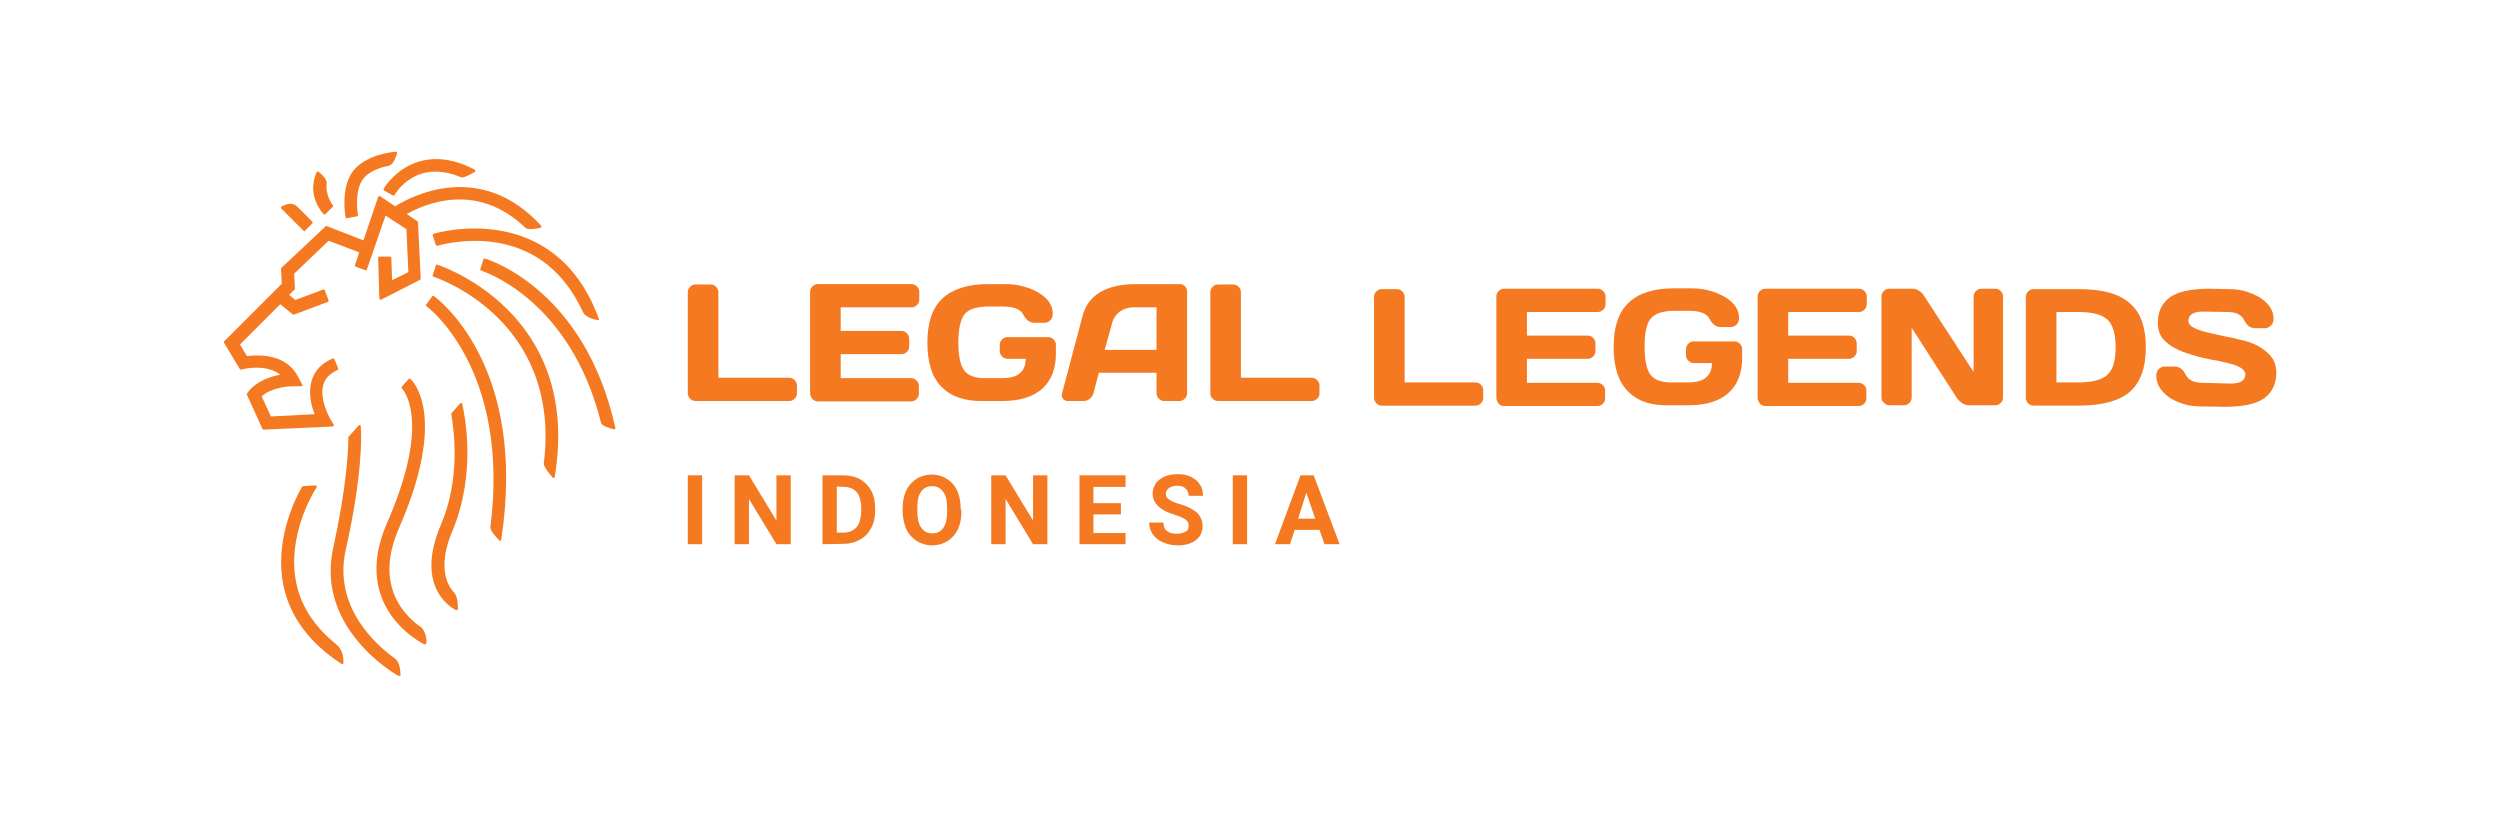 <?xml version="1.0" encoding="utf-8"?>
<!-- Generator: Adobe Illustrator 24.0.1, SVG Export Plug-In . SVG Version: 6.00 Build 0)  -->
<svg version="1.1" id="Layer_1" xmlns="http://www.w3.org/2000/svg" xmlns:xlink="http://www.w3.org/1999/xlink" x="0px" y="0px"
	 viewBox="0 0 645.9 213.9" style="enable-background:new 0 0 645.9 213.9;" xml:space="preserve">
<style type="text/css">
	.st0{fill:#F47920;}
</style>
<g>
	<g>
		<path class="st0" d="M83.7,110.3l2.2-0.1c0.1,0,0.2-0.1,0.3-0.2c0.1-0.1,0.1-0.2,0-0.3l-1.1-1.9c0,0-2.7-4.9-1.5-8.6
			c0.5-1.6,1.7-2.7,3.6-3.6c0.2-0.1,0.2-0.3,0.2-0.4l-1-2.4c0-0.1-0.1-0.1-0.2-0.2c-0.1,0-0.2,0-0.2,0c-2.8,1.2-4.6,3-5.4,5.5
			c-1,3.1-0.3,6.5,0.7,8.9L70,107.6l-2.4-5.2c2.7-2.4,7.1-2.6,8-2.6c0,0,0,0,0,0h2.2l0,0c0.1,0,0.2-0.1,0.3-0.1
			c0.1-0.1,0.1-0.2,0-0.3l-1-1.9c-3-6.1-10.1-5.9-13.3-5.5l-1.8-3l10.4-10.4l3.2,2.6c0.1,0,0.1,0.1,0.2,0.1c0,0,0.1,0,0.1,0l8.8-3.3
			c0.2-0.1,0.2-0.2,0.2-0.4L83.9,75c-0.1-0.2-0.2-0.2-0.4-0.2l-7.2,2.7l-1.6-1.3l1.4-1.4c0.1-0.1,0.1-0.1,0.1-0.2l-0.2-3.9l8.9-8.5
			l7.9,3l-1.1,3.3c0,0.1,0,0.2,0,0.2c0,0.1,0.1,0.1,0.2,0.2l2.5,0.9c0.2,0.1,0.3,0,0.4-0.2l4.8-13.9l5.4,3.5l0.5,11.1l-4.2,2.1
			l-0.2-5.8c0-0.2-0.2-0.3-0.3-0.3L98,66.3c-0.1,0-0.2,0-0.2,0.1c-0.1,0.1-0.1,0.1-0.1,0.2L98,77.1c0,0.1,0.1,0.2,0.2,0.3
			c0,0,0.1,0,0.2,0c0,0,0.1,0,0.1,0l10-5.1c0.1-0.1,0.2-0.2,0.2-0.3L108,57.5c0-0.1-0.1-0.2-0.1-0.3l-2.8-1.9
			c5-2.8,18.2-8.4,30.7,3.6l0,0c0.2,0.2,0.7,0.3,1.2,0.3c1,0,2.2-0.2,2.7-0.4c0.1,0,0.2-0.1,0.2-0.2c0-0.1,0-0.2-0.1-0.3
			c-15.6-17-33.4-7.7-37.7-5l-3.9-2.6c-0.1-0.1-0.2-0.1-0.3,0c-0.1,0-0.2,0.1-0.2,0.2l-3.8,11.2l-9.5-3.7c-0.1,0-0.2,0-0.3,0.1
			L72.7,69.2c-0.1,0.1-0.1,0.2-0.1,0.2l0.2,3.9L57.9,88.2c-0.1,0.1-0.1,0.3,0,0.4l4.1,6.8c0.1,0.1,0.2,0.2,0.3,0.1l0.9-0.2
			c0.3-0.1,5.8-1.2,9.2,1.5c-2.6,0.5-5.9,1.6-8.1,4.2l-0.5,0.7c-0.1,0.1-0.1,0.2,0,0.3l4,8.8c0.1,0.1,0.2,0.2,0.3,0.2l0,0
			L83.7,110.3L83.7,110.3z"/>
		<path class="st0" d="M99.1,48.8c0,0.1-0.1,0.2,0,0.2s0.1,0.1,0.1,0.2l2.3,1.3c0,0,0.1,0,0.2,0c0.1,0,0.2-0.1,0.3-0.2
			c0.2-0.4,5.5-9.4,17.1-4.5c0.7,0.3,2.7-0.9,3.6-1.4c0.1-0.1,0.2-0.2,0.1-0.3c0-0.1-0.1-0.2-0.2-0.3
			C106.8,35.6,99.1,48.7,99.1,48.8z"/>
		<path class="st0" d="M89.5,56.4C89.5,56.4,89.5,56.4,89.5,56.4l2.7-0.5c0.1,0,0.2-0.1,0.2-0.1c0-0.1,0.1-0.2,0.1-0.2
			c-0.3-1.7-0.7-6.5,1.2-9.2c1.6-2.3,4.9-3.2,6.8-3.6c1.3-0.3,2-2.9,2.1-3.2c0-0.1,0-0.2-0.1-0.3c-0.1-0.1-0.2-0.1-0.3-0.1
			c-0.3,0-7.9,0.6-11.2,5.3c-3,4.3-1.8,11.4-1.7,11.6C89.2,56.3,89.3,56.4,89.5,56.4z"/>
		<path class="st0" d="M83.9,55.4L83.9,55.4c0.1,0,0.2,0,0.2-0.1l1.9-1.9c0.1-0.1,0.1-0.3,0-0.4c0,0-2-2.3-1.6-5.7
			c0.1-1.2-1.8-2.7-2.1-2.9c-0.1-0.1-0.2-0.1-0.3-0.1c-0.1,0-0.2,0.1-0.2,0.2c-2.7,6.1,1.6,10.6,1.8,10.8
			C83.7,55.4,83.8,55.4,83.9,55.4z"/>
		<path class="st0" d="M78.4,59.6c0.1,0.1,0.1,0.1,0.2,0.1l0,0c0.1,0,0.2,0,0.2-0.1l1.9-1.9c0.1-0.1,0.1-0.3,0-0.4c0,0-2.9-3-4-4
			c-1.6-1.5-3.9,0.1-4,0.1c-0.1,0.1-0.1,0.1-0.1,0.2c0,0.1,0,0.2,0.1,0.3L78.4,59.6z"/>
		<path class="st0" d="M113,68.4c-0.1,0-0.2,0-0.2,0c-0.1,0-0.1,0.1-0.2,0.2l-0.8,2.5c-0.1,0.2,0,0.3,0.2,0.4
			c0.3,0.1,33.1,10.7,28.5,48.2c-0.1,1,1.9,3.2,2.3,3.7c0.1,0.1,0.1,0.1,0.2,0.1c0,0,0.1,0,0.1,0c0.1,0,0.2-0.1,0.2-0.2
			C150.5,80.4,113.3,68.5,113,68.4z"/>
		<path class="st0" d="M112.1,76.5c-0.1,0-0.2-0.1-0.2-0.1c-0.1,0-0.2,0.1-0.2,0.1l-1.6,2.2c-0.1,0.1-0.1,0.3,0.1,0.4
			c0.2,0.2,21.7,16.1,16.5,57.1c-0.1,1,1.9,3,2.3,3.4c0.1,0.1,0.1,0.1,0.2,0.1c0,0,0.1,0,0.1,0c0.1,0,0.2-0.1,0.2-0.3
			C136.4,94.5,113.1,77.2,112.1,76.5z"/>
		<path class="st0" d="M108.7,162c-4.8-3.4-11.9-11.2-5.6-25.6c12.8-29.2,3.4-38.2,2.9-38.5c-0.1-0.1-0.3-0.1-0.4,0l-1.8,2
			c-0.1,0.1-0.1,0.3,0,0.4c0.1,0.1,8,7.9-3.8,34.8c-9.7,22.2,9.5,31.3,9.7,31.4c0,0,0.1,0,0.1,0c0.1,0,0.1,0,0.2-0.1
			c0.1-0.1,0.1-0.2,0.1-0.3C110.3,166.1,110.2,163.1,108.7,162z"/>
		<path class="st0" d="M159,110.6c-7.9-35.8-32.7-43.5-33.7-43.8c-0.2,0-0.3,0-0.4,0.2l-0.8,2.5c0,0.2,0,0.3,0.2,0.4
			c0.2,0.1,23,7.1,31,39.4c0.2,0.7,2.1,1.3,3.3,1.6c0,0,0.1,0,0.1,0c0.1,0,0.2,0,0.2-0.1C159,110.8,159,110.7,159,110.6z"/>
		<path class="st0" d="M112,60.4c-0.1,0-0.1,0.1-0.2,0.2c0,0.1,0,0.2,0,0.2l0.8,2.5c0,0.1,0.1,0.1,0.2,0.2c0.1,0,0.2,0,0.2,0
			c0.1,0,7.1-2.2,15.5-0.8c9.9,1.7,17.4,7.7,22.1,17.9c0.8,1.7,3.8,2.1,3.9,2.1h0c0.1,0,0.2,0,0.2-0.1c0.1-0.1,0.1-0.2,0-0.3
			C143.2,51,112.3,60.3,112,60.4z"/>
		<path class="st0" d="M119.4,104.3c0-0.1-0.1-0.2-0.2-0.2c-0.1,0-0.2,0-0.3,0.1l-2.2,2.5c-0.1,0.1-0.1,0.2-0.1,0.3
			c0.8,4.7,2.3,17-2.7,28.6c-7.2,16.9,3.8,22,3.9,22c0,0,0.1,0,0.1,0c0.1,0,0.1,0,0.2,0c0.1-0.1,0.1-0.1,0.2-0.3
			c0-0.1,0.1-3-0.9-4.1c-1.9-2-4.5-6.8-0.4-16.3C123.1,122.1,120.1,107.2,119.4,104.3z"/>
		<path class="st0" d="M102,170.1c-4.9-3.5-15.9-13.3-12.7-27.9c4.4-19.7,4.1-29.6,3.9-32.1c0-0.1-0.1-0.2-0.2-0.3
			c-0.1,0-0.3,0-0.3,0.1l-2.6,2.9c-0.1,0.1-0.1,0.1-0.1,0.2c0,4.1-0.6,13.4-3.9,28.5c-4.7,21.1,16.6,33,16.8,33.1c0,0,0.1,0,0.2,0
			c0.1,0,0.1,0,0.2,0c0.1-0.1,0.2-0.1,0.2-0.3C103.4,174.2,103.6,171.2,102,170.1z"/>
		<path class="st0" d="M86.8,166.4c-5.6-4.5-9.1-9.9-10.3-16c-2.3-11.6,4-22.5,5.3-24.5c0.1-0.1,0.1-0.2,0-0.3
			c-0.1-0.1-0.2-0.2-0.3-0.2l-3.2,0.2c-0.1,0-0.2,0.1-0.3,0.2c-2.2,3.9-7,14.2-4.8,25.3c1.6,8.1,6.7,15,15,20.4
			c0.1,0,0.1,0.1,0.2,0.1c0,0,0.1,0,0.1,0c0.1,0,0.2-0.1,0.2-0.2C88.7,171.2,89.1,168.3,86.8,166.4z"/>
	</g>
	<g>
		<g>
			<g>
				<path class="st0" d="M177.7,101.6V75.5c0-0.6,0.2-1,0.6-1.4c0.4-0.4,0.8-0.6,1.4-0.6h3.9c0.6,0,1,0.2,1.4,0.6
					c0.4,0.4,0.6,0.9,0.6,1.4v22.1h18.3c0.6,0,1,0.2,1.4,0.6c0.4,0.4,0.6,0.8,0.6,1.4v2c0,0.6-0.2,1-0.6,1.4
					c-0.4,0.4-0.8,0.6-1.4,0.6h-24.2c-0.6,0-1-0.2-1.4-0.6C177.9,102.6,177.7,102.2,177.7,101.6z"/>
				<path class="st0" d="M209.3,101.5V75.4c0-0.6,0.2-1,0.6-1.4c0.4-0.4,0.8-0.6,1.4-0.6h24.2c0.6,0,1,0.2,1.4,0.6
					c0.4,0.4,0.6,0.8,0.6,1.4v2c0,0.6-0.2,1-0.6,1.4c-0.4,0.4-0.8,0.6-1.4,0.6h-18.3v6.1h15.7c0.6,0,1,0.2,1.4,0.6
					c0.4,0.4,0.6,0.8,0.6,1.4v2c0,0.6-0.2,1-0.6,1.4c-0.4,0.4-0.8,0.6-1.4,0.6h-15.7v6.2h18.2c0.5,0,1,0.2,1.4,0.6
					c0.4,0.4,0.6,0.8,0.6,1.4v2c0,0.6-0.2,1-0.6,1.4c-0.4,0.4-0.8,0.6-1.4,0.6h-24.1c-0.6,0-1-0.2-1.4-0.6
					C209.5,102.6,209.3,102.1,209.3,101.5z"/>
				<path class="st0" d="M243.3,100c-2.5-2.5-3.7-6.3-3.7-11.5c0-5.2,1.3-9,3.9-11.4s6.5-3.7,11.7-3.7h4.7c3.1,0,5.9,0.8,8.4,2.2
					c2.5,1.5,3.7,3.3,3.7,5.5c0,0.8-0.3,1.4-0.8,1.8c-0.5,0.4-1,0.5-1.4,0.5h-2.5c-1.2,0-2.2-0.7-2.9-2.1s-2.5-2.1-5.3-2.1h-3.7
					c-3.1,0-5.2,0.7-6.2,2s-1.6,3.7-1.6,7.2c0,3.5,0.5,6,1.5,7.3c1,1.3,2.7,2,5.3,2h4.3c2.3,0,3.8-0.4,4.8-1.3
					c1-0.8,1.5-2.1,1.5-3.7h-4.7c-0.6,0-1-0.2-1.4-0.6s-0.6-0.8-0.6-1.4v-1.6c0-0.6,0.2-1,0.6-1.4c0.4-0.4,0.8-0.6,1.4-0.6h10.5
					c0.6,0,1,0.2,1.4,0.6c0.4,0.4,0.6,0.8,0.6,1.4v2.3c0,3.9-1.2,6.9-3.5,9c-2.3,2.1-5.8,3.2-10.3,3.2H254
					C249.3,103.7,245.8,102.5,243.3,100z"/>
				<path class="st0" d="M274.4,101.6l5.3-20c1.4-5.4,6.1-8.2,13.9-8.2h11.3c0.5,0,0.9,0.2,1.3,0.6c0.3,0.4,0.5,0.8,0.5,1.4v26.2
					c0,0.6-0.2,1-0.6,1.4c-0.4,0.4-0.8,0.6-1.4,0.6h-3.9c-0.6,0-1-0.2-1.4-0.6c-0.4-0.4-0.6-0.8-0.6-1.4v-5.3h-14.9l-1.4,5.3
					c-0.1,0.6-0.5,1-0.9,1.4c-0.5,0.4-1,0.6-1.6,0.6h-4.1c-0.6,0-0.9-0.2-1.2-0.5c-0.2-0.3-0.4-0.6-0.4-0.8
					C274.3,102,274.4,101.8,274.4,101.6z M285.4,90.4h13.4v-11h-6c-1.3,0-2.5,0.4-3.5,1.1c-1,0.8-1.7,1.8-2,3.1L285.4,90.4z"/>
				<path class="st0" d="M312.7,101.6V75.5c0-0.6,0.2-1,0.6-1.4c0.4-0.4,0.8-0.6,1.4-0.6h3.9c0.6,0,1,0.2,1.4,0.6
					c0.4,0.4,0.6,0.9,0.6,1.4v22.1h18.3c0.6,0,1,0.2,1.4,0.6c0.4,0.4,0.6,0.8,0.6,1.4v2c0,0.6-0.2,1-0.6,1.4
					c-0.4,0.4-0.8,0.6-1.4,0.6h-24.2c-0.6,0-1-0.2-1.4-0.6C312.9,102.6,312.7,102.2,312.7,101.6z"/>
				<path class="st0" d="M355,102.8V76.7c0-0.6,0.2-1,0.6-1.4c0.4-0.4,0.8-0.6,1.4-0.6h3.9c0.6,0,1,0.2,1.4,0.6s0.6,0.9,0.6,1.4
					v22.1h18.3c0.6,0,1,0.2,1.4,0.6s0.6,0.8,0.6,1.4v2c0,0.6-0.2,1-0.6,1.4c-0.4,0.4-0.8,0.6-1.4,0.6H357c-0.6,0-1-0.2-1.4-0.6
					C355.2,103.8,355,103.3,355,102.8z"/>
				<path class="st0" d="M386.6,102.7V76.6c0-0.6,0.2-1,0.6-1.4c0.4-0.4,0.8-0.6,1.4-0.6h24.2c0.6,0,1,0.2,1.4,0.6
					c0.4,0.4,0.6,0.8,0.6,1.4v2c0,0.6-0.2,1-0.6,1.4c-0.4,0.4-0.8,0.6-1.4,0.6h-18.3v6.1h15.7c0.6,0,1,0.2,1.4,0.6
					c0.4,0.4,0.6,0.8,0.6,1.4v2c0,0.6-0.2,1-0.6,1.4c-0.4,0.4-0.8,0.6-1.4,0.6h-15.7v6.2h18.2c0.5,0,1,0.2,1.4,0.6
					c0.4,0.4,0.6,0.8,0.6,1.4v2c0,0.6-0.2,1-0.6,1.4c-0.4,0.4-0.8,0.6-1.4,0.6h-24.1c-0.6,0-1-0.2-1.4-0.6
					C386.8,103.7,386.6,103.3,386.6,102.7z"/>
				<path class="st0" d="M420.6,101.1c-2.5-2.5-3.7-6.3-3.7-11.5s1.3-9,3.9-11.4c2.6-2.5,6.5-3.7,11.7-3.7h4.7
					c3.1,0,5.9,0.8,8.4,2.2c2.5,1.5,3.7,3.3,3.7,5.5c0,0.8-0.3,1.4-0.8,1.8c-0.5,0.4-1,0.5-1.4,0.5h-2.5c-1.2,0-2.2-0.7-2.9-2.1
					c-0.7-1.4-2.5-2.1-5.3-2.1h-3.7c-3.1,0-5.2,0.7-6.2,2c-1.1,1.3-1.6,3.7-1.6,7.2s0.5,6,1.5,7.3c1,1.3,2.7,2,5.3,2h4.3
					c2.3,0,3.8-0.4,4.8-1.3c1-0.8,1.5-2.1,1.5-3.7h-4.7c-0.6,0-1-0.2-1.4-0.6c-0.4-0.4-0.6-0.8-0.6-1.4v-1.6c0-0.6,0.2-1,0.6-1.4
					c0.4-0.4,0.8-0.6,1.4-0.6h10.5c0.6,0,1,0.2,1.4,0.6c0.4,0.4,0.6,0.8,0.6,1.4v2.3c0,3.9-1.2,6.9-3.5,9s-5.8,3.2-10.3,3.2h-4.7
					C426.6,104.9,423,103.6,420.6,101.1z"/>
				<path class="st0" d="M454.1,102.7V76.6c0-0.6,0.2-1,0.6-1.4c0.4-0.4,0.8-0.6,1.4-0.6h24.2c0.6,0,1,0.2,1.4,0.6
					c0.4,0.4,0.6,0.8,0.6,1.4v2c0,0.6-0.2,1-0.6,1.4c-0.4,0.4-0.8,0.6-1.4,0.6H462v6.1h15.7c0.6,0,1,0.2,1.4,0.6
					c0.4,0.4,0.6,0.8,0.6,1.4v2c0,0.6-0.2,1-0.6,1.4c-0.4,0.4-0.8,0.6-1.4,0.6H462v6.2h18.2c0.5,0,1,0.2,1.4,0.6
					c0.4,0.4,0.6,0.8,0.6,1.4v2c0,0.6-0.2,1-0.6,1.4c-0.4,0.4-0.8,0.6-1.4,0.6h-24.1c-0.6,0-1-0.2-1.4-0.6
					C454.3,103.7,454.1,103.3,454.1,102.7z"/>
				<path class="st0" d="M486.1,102.7V76.6c0-0.6,0.2-1,0.6-1.4c0.4-0.4,0.8-0.6,1.4-0.6h6.2c0.5,0,1,0.2,1.6,0.6
					c0.6,0.4,1,0.8,1.3,1.4l12.7,19.5V76.6c0-0.6,0.2-1,0.6-1.4c0.4-0.4,0.8-0.6,1.4-0.6h3.6c0.6,0,1,0.2,1.4,0.6
					c0.4,0.4,0.6,0.8,0.6,1.4v26.1c0,0.6-0.2,1-0.6,1.4c-0.4,0.4-0.8,0.6-1.4,0.6h-6.9c-0.6,0-1.1-0.2-1.7-0.6
					c-0.6-0.4-1-0.8-1.4-1.4l-11.6-18v18c0,0.6-0.2,1-0.6,1.4c-0.4,0.4-0.8,0.6-1.4,0.6h-3.7c-0.6,0-1-0.2-1.4-0.6
					C486.3,103.7,486.1,103.3,486.1,102.7z"/>
				<path class="st0" d="M523.4,102.8V76.7c0-0.6,0.2-1,0.6-1.4c0.4-0.4,0.8-0.6,1.4-0.6h11.7c6.1,0,10.5,1.2,13.2,3.7
					c2.8,2.4,4.1,6.2,4.1,11.4c0,5.2-1.4,9-4.1,11.4c-2.8,2.4-7.2,3.6-13.2,3.6h-11.7c-0.6,0-1-0.2-1.4-0.6
					C523.6,103.8,523.4,103.3,523.4,102.8z M531.3,98.8h5.6c3.8,0,6.3-0.7,7.7-2.1c1.4-1.4,2-3.7,2-7c0-3.3-0.7-5.7-2-7
					c-1.4-1.4-3.9-2.1-7.7-2.1h-5.6V98.8z"/>
				<path class="st0" d="M557.1,97c0-0.8,0.3-1.4,0.8-1.8c0.5-0.4,1-0.5,1.4-0.5h2.5c1.3,0,2.2,0.7,2.9,2.1c0.7,1.4,2.1,2.1,4.4,2.1
					l7.3,0.2c2.4,0,3.7-0.8,3.7-2.4c0-1.2-1.5-2.2-4.5-2.9c-1.3-0.3-2.8-0.7-4.4-0.9c-1.6-0.3-3.2-0.7-4.8-1.2
					c-1.6-0.5-3.1-1-4.4-1.7c-1.3-0.7-2.4-1.5-3.3-2.6c-0.8-1.1-1.2-2.4-1.2-4c0-2.8,1-5,3-6.5s5.4-2.3,10.3-2.3l5.3,0.1
					c2.9,0,5.4,0.8,7.8,2.2c2.3,1.5,3.5,3.3,3.5,5.5c0,0.8-0.3,1.4-0.8,1.8c-0.5,0.4-0.9,0.6-1.4,0.6h-2.5c-1.3,0-2.2-0.7-2.9-2.1
					s-2.1-2.1-4.4-2.1l-6.3-0.1c-2.4,0-3.7,0.8-3.7,2.4c0,0.9,0.8,1.6,2.3,2.2c1.6,0.6,3.5,1,5.7,1.5c2.2,0.4,4.4,0.9,6.7,1.5
					c2.3,0.6,4.1,1.6,5.7,3c1.6,1.4,2.3,3.1,2.3,5.2c0,2.8-1,5-3,6.5c-2,1.5-5.4,2.3-10.3,2.3l-6.4-0.1c-2.9,0-5.4-0.8-7.8-2.2
					C558.2,101.1,557.1,99.2,557.1,97z"/>
			</g>
		</g>
		<g>
			<g>
				<path class="st0" d="M181.4,140.6h-3.7v-17.8h3.7V140.6z"/>
				<path class="st0" d="M204.3,140.6h-3.7l-7.1-11.7v11.7h-3.7v-17.8h3.7l7.1,11.7v-11.7h3.7V140.6z"/>
				<path class="st0" d="M212.5,140.6v-17.8h5.5c1.6,0,3,0.4,4.2,1c1.2,0.7,2.2,1.7,2.9,3c0.7,1.3,1,2.8,1,4.4v0.8
					c0,1.7-0.3,3.1-1,4.4c-0.7,1.3-1.6,2.3-2.9,3c-1.2,0.7-2.6,1.1-4.2,1.1L212.5,140.6L212.5,140.6z M216.2,125.7v11.9h1.8
					c1.4,0,2.5-0.5,3.3-1.4s1.1-2.3,1.2-4v-0.9c0-1.8-0.4-3.2-1.1-4.1c-0.8-0.9-1.9-1.4-3.3-1.4L216.2,125.7L216.2,125.7z"/>
				<path class="st0" d="M248.4,132.1c0,1.8-0.3,3.3-0.9,4.6c-0.6,1.3-1.5,2.3-2.7,3.1c-1.1,0.7-2.5,1.1-4,1.1
					c-1.5,0-2.8-0.4-3.9-1.1s-2.1-1.7-2.7-3s-0.9-2.8-1-4.5v-0.9c0-1.8,0.3-3.3,0.9-4.6s1.5-2.3,2.7-3.1c1.1-0.7,2.5-1.1,3.9-1.1
					c1.5,0,2.8,0.4,3.9,1.1s2.1,1.7,2.7,3.1s0.9,2.9,0.9,4.6L248.4,132.1L248.4,132.1z M244.7,131.3c0-1.9-0.3-3.3-1-4.2
					c-0.7-1-1.6-1.5-2.9-1.5c-1.2,0-2.2,0.5-2.8,1.4c-0.7,0.9-1,2.3-1,4.2v0.9c0,1.8,0.3,3.2,1,4.2c0.7,1,1.6,1.5,2.9,1.5
					c1.2,0,2.2-0.5,2.8-1.4c0.7-1,1-2.4,1-4.2V131.3z"/>
				<path class="st0" d="M270.6,140.6h-3.7l-7.1-11.7v11.7h-3.7v-17.8h3.7l7.1,11.7v-11.7h3.7V140.6z"/>
				<path class="st0" d="M289.5,132.9h-7v4.8h8.3v2.9h-11.9v-17.8h11.9v3h-8.3v4.2h7.1V132.9z"/>
				<path class="st0" d="M307.1,135.9c0-0.7-0.2-1.2-0.7-1.6c-0.5-0.4-1.4-0.8-2.6-1.2c-1.3-0.4-2.3-0.8-3-1.2c-2-1.1-3-2.6-3-4.4
					c0-0.9,0.3-1.8,0.8-2.6c0.6-0.8,1.3-1.3,2.3-1.8c1-0.4,2.2-0.6,3.4-0.6c1.3,0,2.4,0.2,3.4,0.7c1,0.5,1.8,1.1,2.3,2
					c0.6,0.8,0.8,1.8,0.8,2.9h-3.7c0-0.8-0.3-1.4-0.8-1.9c-0.5-0.5-1.2-0.7-2.2-0.7c-0.9,0-1.6,0.2-2.1,0.6
					c-0.5,0.4-0.8,0.9-0.8,1.5c0,0.6,0.3,1.1,0.9,1.5s1.4,0.8,2.6,1.1c2.1,0.6,3.6,1.4,4.6,2.3c0.9,0.9,1.4,2.1,1.4,3.5
					c0,1.5-0.6,2.7-1.8,3.6c-1.2,0.9-2.7,1.3-4.7,1.3c-1.4,0-2.6-0.3-3.8-0.8c-1.1-0.5-2-1.2-2.6-2.1c-0.6-0.9-0.9-1.9-0.9-3h3.7
					c0,2,1.2,2.9,3.5,2.9c0.9,0,1.6-0.2,2.1-0.5C306.9,137.1,307.1,136.5,307.1,135.9z"/>
				<path class="st0" d="M322.2,140.6h-3.7v-17.8h3.7V140.6z"/>
				<path class="st0" d="M340.9,136.9h-6.4l-1.2,3.7h-3.9l6.6-17.8h3.4l6.7,17.8h-3.9L340.9,136.9z M335.4,134h4.4l-2.3-6.7
					L335.4,134z"/>
			</g>
		</g>
	</g>
</g>
</svg>
